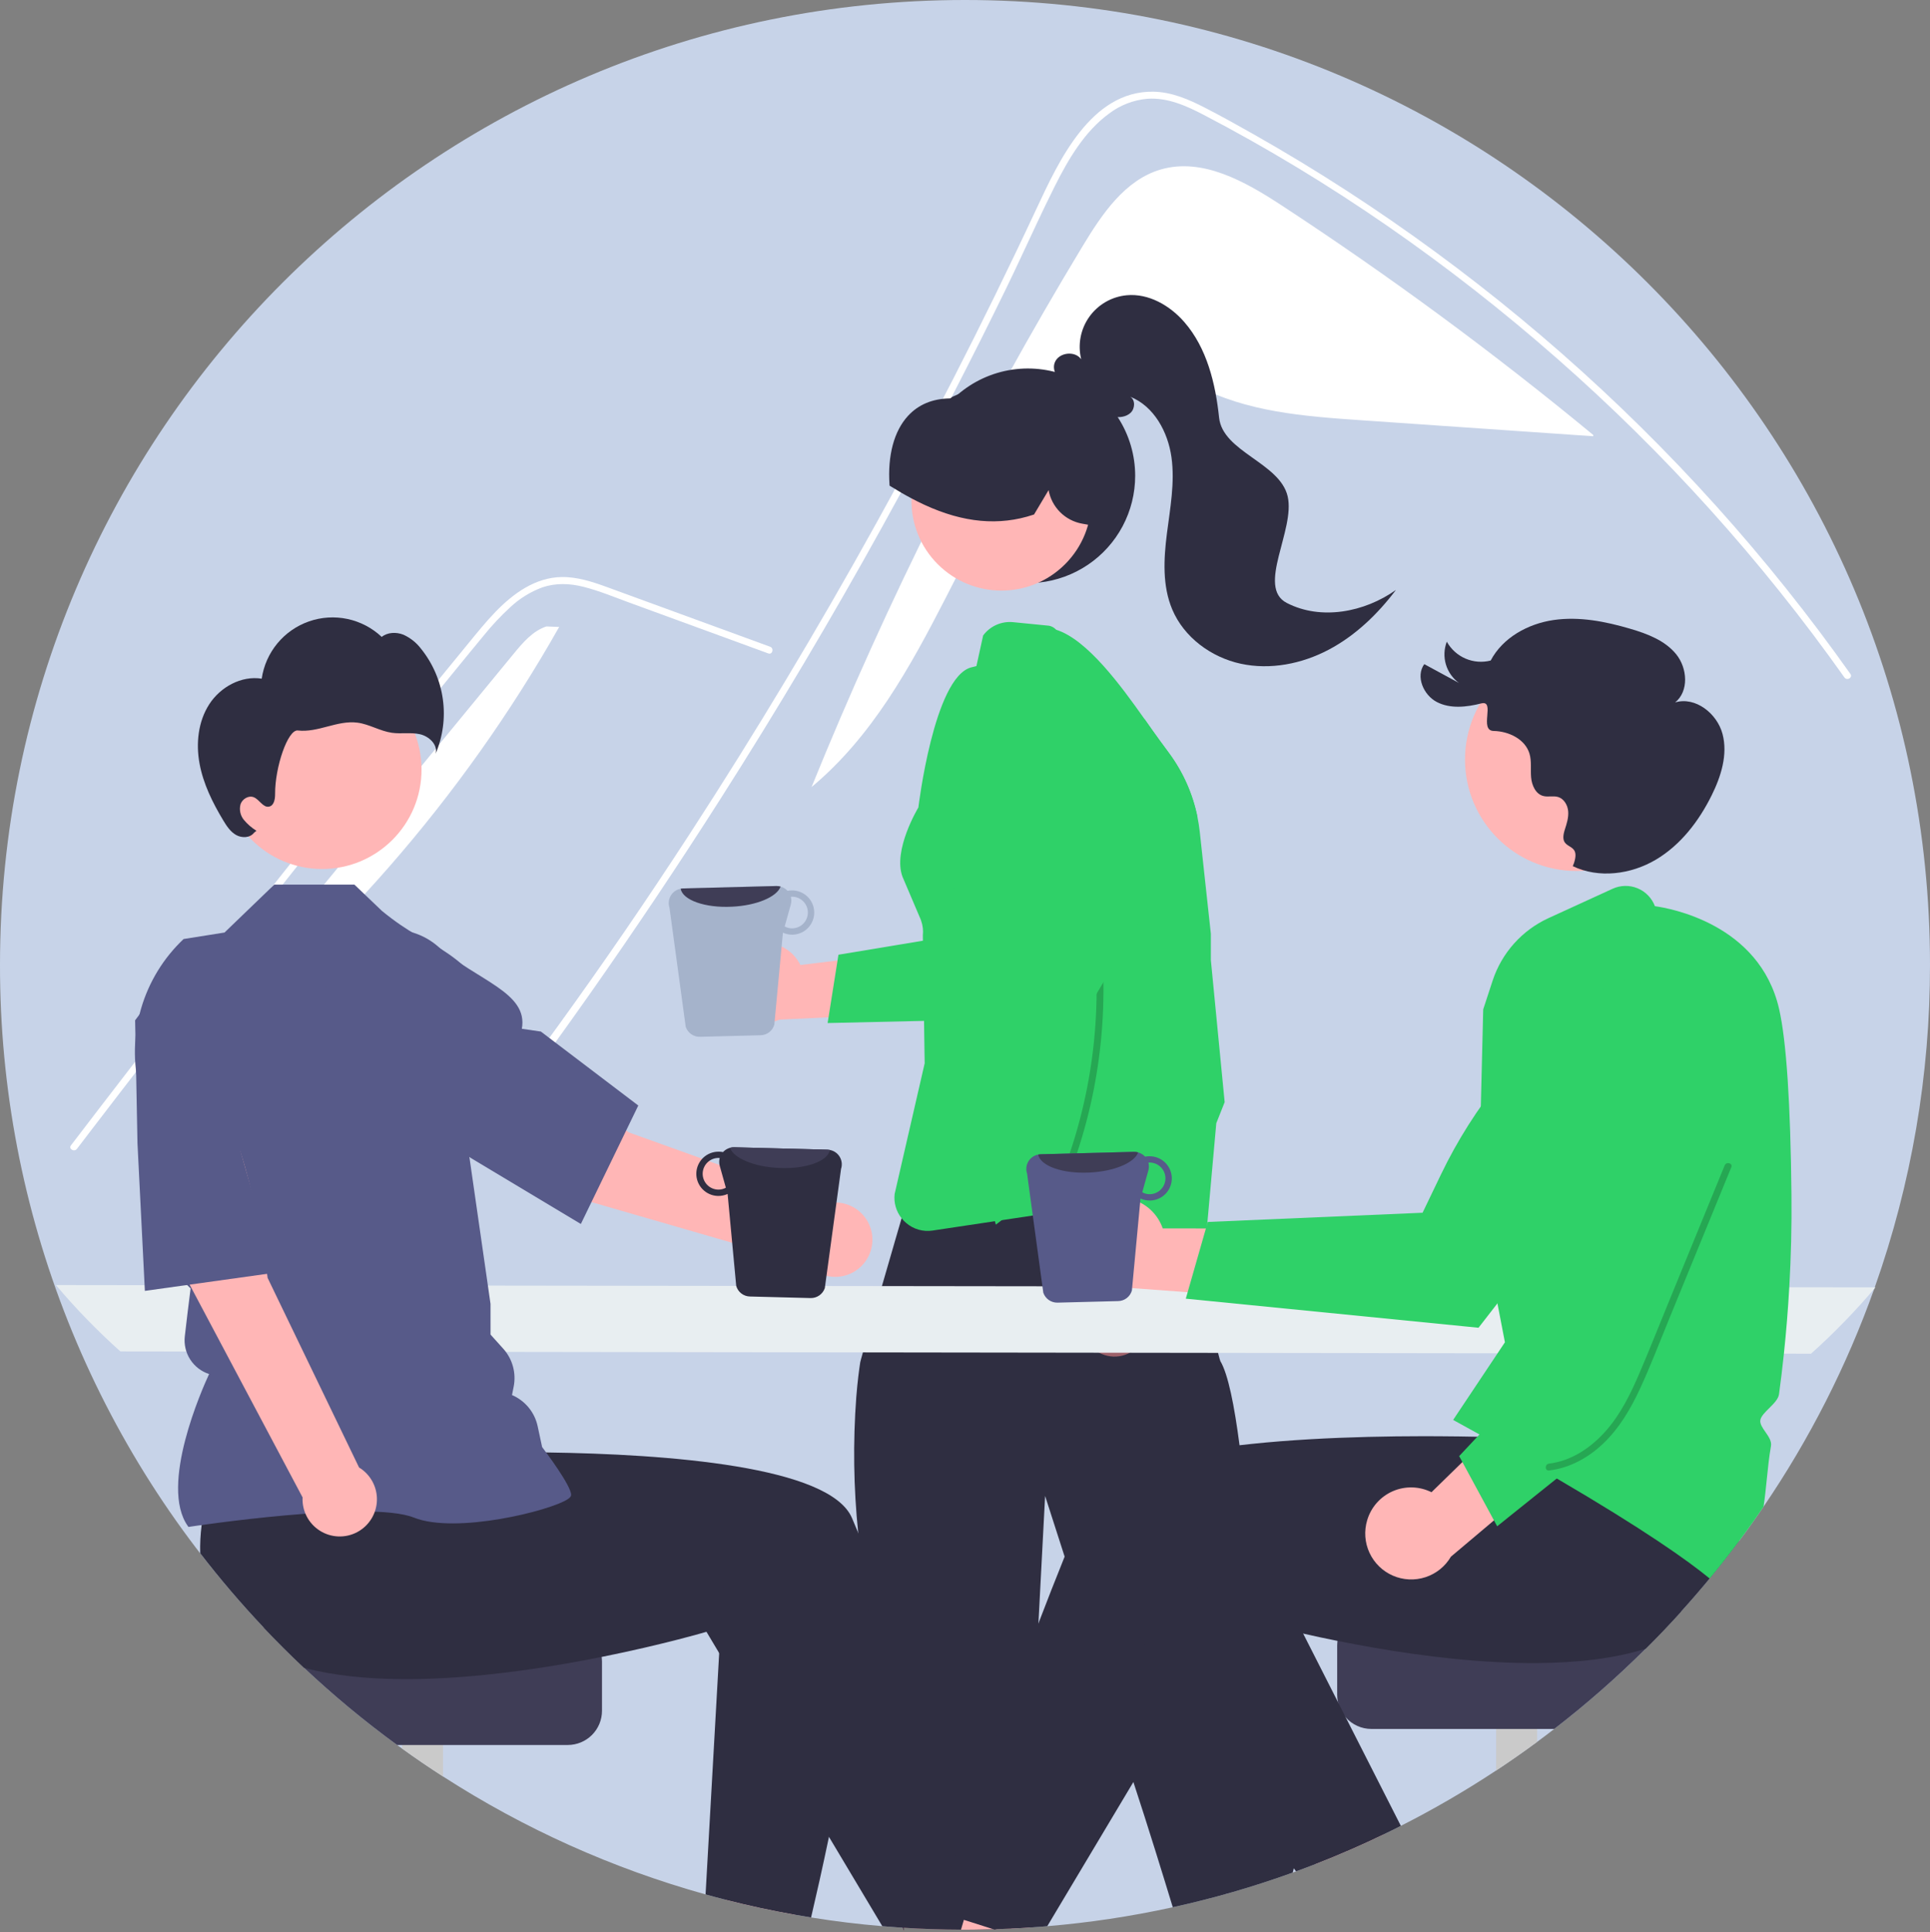 <svg width="842" height="843" viewBox="0 0 842 843" fill="none" xmlns="http://www.w3.org/2000/svg">
<rect x="0" y="0" width="842" height="843" fill="#808080" stroke="none"/>
<g clip-path="url(#clip0_1164_3243)">
<path d="M842 421C842.056 468.941 833.905 516.539 817.9 561.73C817.83 561.94 817.76 562.13 817.68 562.34V562.35C805.694 595.971 789.463 627.923 769.38 657.43C765.9 662.57 762.297 667.627 758.57 672.6C754.47 678.1 750.24 683.49 745.88 688.77C741.86 693.64 737.733 698.417 733.5 703.1C728.47 708.68 723.29 714.117 717.96 719.41C705.416 731.903 692.096 743.593 678.08 754.41C675.62 756.32 673.133 758.197 670.62 760.04C664.77 764.36 658.803 768.527 652.72 772.54C639.339 781.385 625.459 789.452 611.15 796.7C608.68 797.96 606.19 799.2 603.69 800.4C594.02 805.07 584.153 809.367 574.09 813.29C571.22 814.42 568.34 815.51 565.43 816.56C564.94 816.75 564.45 816.93 563.95 817.1C529.443 829.554 493.447 837.415 456.89 840.48C454.35 840.71 451.807 840.903 449.26 841.06C446.56 841.25 443.857 841.403 441.15 841.52C439.01 841.63 436.88 841.71 434.73 841.77C434.29 841.79 433.84 841.81 433.4 841.81C430.51 841.9 427.61 841.957 424.7 841.98C423.47 841.99 422.24 842 421 842C420.42 842 419.84 842 419.26 841.99C410.87 841.96 402.543 841.687 394.28 841.17C394.11 841.16 393.94 841.14 393.77 841.14C390.81 840.94 387.86 840.73 384.92 840.47C374.45 839.59 364.093 838.323 353.85 836.67C351.49 836.3 349.137 835.9 346.79 835.47C336.6 833.67 326.543 831.5 316.62 828.96C313.67 828.21 310.737 827.427 307.82 826.61C267.27 815.313 228.656 797.964 193.28 775.15C187.2 771.24 181.233 767.173 175.38 762.95C174.66 762.45 173.95 761.93 173.24 761.41C159.021 751.044 145.465 739.798 132.65 727.74C126.58 722.04 120.687 716.16 114.97 710.1C40.997 632.039 -0.161 528.543 -1.82496e-05 421C-1.82496e-05 188.49 188.49 -1.52588e-05 421 -1.52588e-05C653.51 -1.52588e-05 842 188.49 842 421Z" fill="#C7D3E8"/>
<path d="M472.36 107.328C480.79 93.386 490.778 78.501 506.421 73.949C524.536 68.677 543.145 79.15 558.93 89.484C606.136 120.391 651.595 153.885 695.101 189.813L695.054 190.354C661.183 188.018 627.312 185.683 593.441 183.347C568.969 181.659 543.656 179.739 522.03 168.162C513.824 163.769 505.824 157.901 496.525 157.492C484.971 156.984 474.898 165.053 466.981 173.483C420.151 223.351 406.6 299.61 354.062 343.422C387.19 261.72 426.747 182.774 472.36 107.328V107.328Z" fill="white"/>
<path d="M184.505 530.292C189.684 523.753 191.8 522.222 196.908 515.622C238.501 461.827 277.596 406.216 314.191 348.787C339.048 309.784 362.672 270.031 385.064 229.53C395.724 210.275 406.092 190.869 416.168 171.312C423.986 156.148 431.63 140.893 439.1 125.548C441.236 121.165 443.312 116.762 445.377 112.349C450.244 101.971 455.02 91.542 460.149 81.305C465.992 69.637 473.106 57.405 483.837 49.566C488.721 45.852 494.56 43.605 500.674 43.088C509.409 42.523 517.47 46.131 525.047 50.07C580.484 78.978 632.384 115.22 679.327 156.46C726.39 197.793 768.457 244.489 804.67 295.597C805.778 297.179 808.398 295.668 807.28 294.076C802.876 287.849 798.386 281.689 793.808 275.597C755.818 225.037 712.006 179.128 663.277 138.818C639.151 118.856 613.889 100.309 587.618 83.27C574.247 74.605 560.624 66.346 546.75 58.493C539.758 54.534 532.734 50.624 525.591 46.957C518.588 43.36 511.152 40.125 503.152 40.005C475.927 39.581 461.831 70.413 452.148 91.159C449.106 97.688 446.026 104.197 442.909 110.686C431.13 135.321 418.899 159.732 406.213 183.917C398.384 198.849 390.384 213.694 382.212 228.452C356.781 274.408 329.751 319.433 301.122 363.528C263.197 421.937 225.574 473.535 182.369 528.156C181.18 529.668 183.306 531.824 184.505 530.292Z" fill="white"/>
<path d="M335.185 285.116L294.623 270.28L274.484 262.914C267.925 260.515 261.382 257.784 254.602 256.066C248.607 254.547 242.516 254.299 236.606 256.296C231.391 258.226 226.617 261.185 222.569 264.997C218.433 268.805 214.585 272.915 211.056 277.292C206.671 282.561 202.352 287.886 198.012 293.192C180.103 315.094 162.311 337.092 144.637 359.184C126.962 381.276 109.406 403.461 91.968 425.741C74.487 448.075 57.127 470.502 39.887 493.023C37.775 495.782 35.665 498.542 33.556 501.304C32.392 502.829 29.765 501.325 30.946 499.778C48.314 477.031 65.802 454.377 83.412 431.816C101.065 409.201 118.839 386.682 136.736 364.259C154.633 341.836 172.65 319.511 190.788 297.282C195.307 291.745 199.833 286.213 204.367 280.688C208.191 276.027 211.973 271.315 216.167 266.977C223.867 259.014 233.486 251.977 245.001 251.786C251.771 251.673 258.324 253.822 264.614 256.097C271.395 258.55 278.16 261.05 284.932 263.527L325.777 278.466L335.989 282.201C337.801 282.864 337.018 285.786 335.185 285.116V285.116Z" fill="white"/>
<path d="M224.096 285.264C228.089 280.404 232.406 275.315 238.378 273.34L243.954 273.56C201.509 348.562 144.185 414.097 75.498 466.145C125.031 405.851 174.564 345.558 224.096 285.264Z" fill="white"/>
<path d="M495.243 207.612C495.245 215.276 493.367 222.823 489.772 229.592C486.177 236.36 480.975 242.142 474.624 246.431C468.273 250.72 460.966 253.384 453.344 254.19C445.723 254.995 438.02 253.918 430.913 251.052C423.805 248.185 417.51 243.618 412.579 237.751C407.649 231.884 404.234 224.896 402.634 217.401C401.035 209.906 401.3 202.133 403.406 194.764C405.512 187.395 409.394 180.656 414.713 175.138C414.788 175.063 414.863 174.988 414.937 174.914C415.312 174.52 415.687 174.127 416.08 173.752C416.082 173.752 416.085 173.752 416.087 173.751C416.089 173.75 416.092 173.749 416.093 173.747C416.095 173.745 416.096 173.743 416.097 173.741C416.098 173.738 416.099 173.736 416.099 173.733C416.586 173.284 417.072 172.835 417.578 172.404C424.344 166.472 432.675 162.617 441.575 161.298C450.475 159.979 459.567 161.254 467.762 164.969C475.956 168.684 482.906 174.682 487.78 182.245C492.654 189.808 495.245 198.615 495.243 207.612V207.612Z" fill="#2F2E41"/>
<path d="M464.649 246.206C479.981 230.874 479.981 206.016 464.649 190.684C449.317 175.352 424.459 175.352 409.127 190.684C393.795 206.016 393.795 230.874 409.127 246.206C424.459 261.538 449.317 261.538 464.649 246.206Z" fill="#FFB6B6"/>
<path d="M464.94 180.69C458.858 174.999 451.293 171.139 443.115 169.554C434.937 167.969 426.478 168.723 418.71 171.73C418.48 171.82 418.25 171.92 418.02 172.03C418.01 172.03 418.01 172.04 418 172.04C417.25 172.35 416.49 172.67 415.76 173.02L415.31 173.24V173.3C415.23 173.36 415.14 173.43 415.05 173.49C414.866 173.661 414.643 173.785 414.4 173.85C406.85 173.95 400.7 176.51 396.14 181.46C390.05 188.06 387.19 198.73 388.07 211.51L388.09 211.9L388.43 212.12C391.65 214.13 394.7 215.9 397.64 217.45C399.38 218.38 401.07 219.23 402.75 220.01C402.95 220.1 403.15 220.2 403.35 220.29C420.35 228.14 435.9 229.56 450.84 224.59L451.12 224.5L457.47 213.86C458.124 217.495 459.873 220.844 462.482 223.458C465.091 226.073 468.436 227.828 472.07 228.49L474.71 228.96L478.58 229.64L478.74 228.91C482.58 211.61 477.03 192.24 464.94 180.69Z" fill="#2F2E41"/>
<path d="M561.387 263.091C548.027 256.195 565.21 231.168 561.757 216.535C558.304 201.902 533.44 197.195 531.856 182.244C530.272 167.293 526.546 151.872 516.68 140.527C510.376 133.278 501.086 127.926 491.522 128.834C488.286 129.141 485.154 130.142 482.34 131.769C479.526 133.396 477.095 135.61 475.214 138.261C473.332 140.912 472.044 143.937 471.437 147.13C470.831 150.324 470.919 153.61 471.697 156.766C468.974 152.908 461.927 153.744 460.182 158.133C458.631 162.035 462.057 166.761 466.089 167.106C471.365 173.621 477.406 180.536 485.671 181.85C488.334 182.273 491.326 181.963 493.271 180.096C495.215 178.228 495.366 174.495 493.06 173.1C503.447 177.226 509.536 188.456 511.078 199.526C512.619 210.595 510.486 221.795 509.081 232.883C507.676 243.971 507.071 255.634 511.418 265.931C516.555 278.096 528.381 286.815 541.286 289.611C554.192 292.407 567.937 289.674 579.619 283.517C591.301 277.36 601.042 267.96 609 257.422C595.292 267.156 576.327 270.803 561.387 263.091Z" fill="#2F2E41"/>
<path d="M409.593 428.003L382.475 613.181L530.504 602.024L486.197 419.853L409.593 428.003Z" fill="#FFB8B8"/>
<path d="M564.45 815.21C564.318 815.849 564.151 816.48 563.95 817.1C546.866 823.276 529.395 828.324 511.65 832.21C507.91 819.91 500.74 796.62 494.46 777.57C489.33 762.02 484.8 749.3 483.22 747.71C478.83 743.34 483.22 737.51 483.22 737.51L464.47 679.22L455.95 652.74L453.03 708.37L448.79 788.95L448.67 791.21C448.67 791.21 442.83 808.7 445.75 811.62C448.67 814.54 442.83 826.21 442.83 826.21L441.15 841.52C439.01 841.63 436.88 841.71 434.73 841.77L434 842L433.4 841.81C430.51 841.9 427.61 841.957 424.7 841.98C423.47 841.99 422.24 842 421 842C420.42 842 419.84 842 419.26 841.99C410.87 841.96 402.543 841.687 394.28 841.17L389.15 799.42L383.85 756.28C383.85 756.28 389.68 744.63 383.85 738.8C380.34 735.29 382.1 730.19 384.07 726.69C382.85 721.28 381.18 712.96 378.93 700.64C378.85 700.23 378.78 699.81 378.7 699.39C377.99 695.48 377.353 691.647 376.79 687.89C375.79 681.28 375.01 674.93 374.41 668.85C372.375 649.157 372.094 629.323 373.57 609.58C374.13 602.56 374.83 597.42 375.29 594.45C375.33 594.17 375.76 592.6 376.46 590.12C377.56 586.15 379.37 579.85 381.4 572.8C382.48 569.06 383.62 565.11 384.75 561.18C386.72 554.37 388.68 547.62 390.26 542.16V542.13C391.65 537.34 392.76 533.56 393.34 531.58C393.62 530.61 393.77 530.08 393.77 530.08C393.77 530.08 394.08 530.01 394.67 529.88C396.5 529.46 401.02 528.45 407.28 527.1C413.81 525.72 422.22 523.97 431.46 522.19C439.37 520.67 447.89 519.12 456.36 517.73C459.4 517.24 462.44 516.76 465.44 516.31C483.97 513.55 500.98 511.98 509.04 513.77C509.598 513.889 510.149 514.039 510.69 514.22C511.237 514.401 511.763 514.639 512.26 514.93C512.51 515.08 514.93 524.52 518.02 536.82C518.05 536.94 518.08 537.07 518.11 537.19C519.04 540.91 520.03 544.87 521.04 548.92C522.07 553.05 523.11 557.26 524.13 561.36C527.16 573.54 529.96 584.81 531.4 590.33C531.95 592.47 532.31 593.74 532.39 593.88C535.77 599.51 538.53 613.31 540.77 630.62C542.77 646.07 544.36 664.32 545.59 682.05C546.2 690.82 546.72 699.47 547.16 707.59C548.65 734.91 549.25 756.24 549.25 756.24C549.25 756.24 551.48 774.02 555.91 782.41C556.455 783.493 557.152 784.493 557.98 785.38C560.93 788.33 561.27 790.89 560.88 792.71C560.71 793.569 560.355 794.381 559.84 795.09C559.723 795.263 559.593 795.427 559.45 795.58C559.069 797.389 559.136 799.265 559.645 801.042C560.154 802.82 561.089 804.446 562.37 805.78C565.2 808.63 564.97 812.71 564.45 815.21Z" fill="#2F2E41"/>
<path d="M515.96 368.61C515.79 367.35 515.61 366.08 515.42 364.8C515.31 363.98 515.18 363.16 515.06 362.35C513.79 354.17 519.08 347.17 512.23 341.51C510.628 340.207 509.323 338.577 508.4 336.73L506.83 333.57L503.94 327.71L497.62 314.97L496.53 312.78C496.221 312.158 495.867 311.56 495.47 310.99C494.288 309.275 492.75 307.835 490.96 306.77L475.26 297.41C472.834 295.97 470.88 293.854 469.64 291.32L469.25 290.52C467.52 286.97 464.42 278.48 460.75 274.79L460.74 274.78C459.94 273.866 458.855 273.249 457.66 273.03L442.03 271.48C439.53 271.226 437.008 271.626 434.709 272.641C432.411 273.656 430.416 275.251 428.92 277.27L428.49 279.22L425.98 290.65L425.84 290.68C425.1 290.85 424.36 291.02 423.63 291.23C407.42 295.66 400.66 352.33 400.66 352.33C400.66 352.33 389.31 371.06 393.77 382.65L401.73 401.34C401.792 401.481 401.839 401.629 401.87 401.78C402.59 403.814 402.843 405.985 402.61 408.13L402.62 408.86L402.64 410.47L402.7 414.6L402.89 428.3L403.13 445.45L403.34 460.06L403.41 463.95L390.3 521C390.085 522.874 390.242 524.773 390.762 526.587C391.282 528.4 392.155 530.094 393.33 531.57L393.34 531.58C393.628 531.949 393.935 532.303 394.26 532.64L394.27 532.65C394.58 532.97 394.9 533.26 395.23 533.55C396.809 534.931 398.67 535.95 400.685 536.536C402.699 537.122 404.817 537.259 406.89 536.94L408.64 536.67H408.65L434.05 532.86H434.07L437.01 532.42H437.03L465.46 528.15H465.48L470.35 527.41C470.74 527.36 471.12 527.31 471.51 527.28L497.54 525.49C498.137 525.45 498.732 525.373 499.32 525.26H499.33C501.619 524.807 503.765 523.81 505.587 522.354C507.409 520.897 508.854 519.023 509.8 516.89C510.193 516.035 510.492 515.14 510.69 514.22C510.916 513.225 511.04 512.21 511.06 511.19L511.35 486.67L512.34 407.43C512.36 404.786 513.115 402.2 514.52 399.96C518.13 394.2 517.72 381.86 515.96 368.61Z" fill="#2FD168"/>
<path d="M472.317 580.243C471.951 578.222 472.032 576.146 472.555 574.16C473.079 572.174 474.031 570.327 475.345 568.749C476.66 567.17 478.304 565.9 480.163 565.026C482.021 564.152 484.049 563.696 486.103 563.691L502.342 516.482L518.177 537.032L500.328 578.712C500.108 582.163 498.63 585.413 496.175 587.848C493.719 590.282 490.455 591.73 487.002 591.919C483.55 592.108 480.148 591.024 477.441 588.872C474.734 586.72 472.911 583.65 472.317 580.243H472.317Z" fill="#9E616A"/>
<path d="M534.28 480.92L530.63 490.12L525.53 547.03C523.946 547.428 522.432 548.065 521.04 548.92C518.016 550.79 515.714 553.628 514.506 556.972C513.299 560.316 513.258 563.97 514.39 567.34L515.89 571.84L504.74 568.41L486.41 562.78L464.8 556.14L468.46 544.27C469.307 541.543 469.478 538.65 468.959 535.842C468.44 533.034 467.246 530.394 465.48 528.15C465.043 527.592 464.572 527.061 464.07 526.56L465.44 516.31L466.25 510.22L456.36 517.73L437.02 532.42H437.01L434.45 534.37C434.45 534.37 434.31 533.85 434.05 532.86C433.56 530.95 432.64 527.29 431.46 522.19C425.616 496.776 421.312 471.033 418.57 445.1C417.97 439.26 417.45 433.28 417.03 427.21C416.6 420.96 416.28 414.62 416.11 408.24C414.67 356.31 422.65 301.87 456 274.03C457.613 274.041 459.214 274.297 460.75 274.79C474.25 278.94 489.06 299.22 499.3 313.73C501.72 317.16 503.88 320.26 505.71 322.75L510.14 328.78C516.189 337.019 520.375 346.474 522.41 356.49C522.84 358.61 523.177 360.757 523.42 362.93L528.26 407.45V418.92L534.28 480.92Z" fill="#2FD168"/>
<path d="M24.39 560.727C33.077 571.021 42.473 580.694 52.51 589.677L790.09 590.677C800.126 581.694 809.522 572.021 818.21 561.727L24.39 560.727Z" fill="#E8EEF1"/>
<path d="M424.7 841.98C423.47 841.99 422.24 842 421 842C420.42 842 419.84 842 419.26 841.99C410.87 841.96 402.543 841.687 394.28 841.17L394.48 842.8L393.77 841.14L377.92 804.24L389.15 799.42L409.75 790.57L416 812.06L421.98 832.64L423.76 838.74L424.7 841.98Z" fill="#FFB6B6"/>
<path d="M351.27 799.14L346.79 835.47C336.6 833.67 326.543 831.5 316.62 828.96V799.15L351.27 799.14Z" fill="#FFB6B6"/>
<path d="M193.28 732.18V775.15C187.2 771.24 181.233 767.173 175.38 762.95V732.18H193.28Z" fill="#CACACA"/>
<path d="M262.63 725.02V746.49C262.629 750.445 261.058 754.238 258.262 757.035C255.467 759.833 251.675 761.406 247.72 761.41H173.24C159.021 751.044 145.465 739.798 132.65 727.74C126.58 722.04 120.687 716.16 114.97 710.1H247.72C251.674 710.105 255.465 711.679 258.261 714.476C261.056 717.274 262.627 721.065 262.63 725.02V725.02Z" fill="#3F3D56"/>
<path d="M437.18 840.99L434.73 841.77L434 842L433.4 841.81C430.51 841.9 427.61 841.957 424.7 841.98C423.47 841.99 422.24 842 421 842C420.42 842 419.84 842 419.26 841.99C410.87 841.96 402.543 841.687 394.28 841.17L394.48 842.8L393.77 841.14C390.81 840.94 387.86 840.73 384.92 840.47L361.65 801.5L313.76 721.31L308.21 712.02C308.21 712.02 289.28 717.62 262.49 722.99C242.3 727.05 217.65 730.96 193.28 732.24C187.27 732.56 181.28 732.72 175.38 732.67C160.13 732.57 145.48 731.14 132.65 727.74C126.58 722.04 120.687 716.16 114.97 710.1C105.225 699.795 96.007 689.005 87.35 677.77C87.233 673.646 87.444 669.52 87.98 665.43C88.07 664.75 88.16 664.06 88.27 663.36L91 617L111.28 614.32L142.14 610.24L175.57 605.82L179.25 634.64C179.25 634.64 205.28 633.32 238.26 633.76C291.23 634.48 362.11 639.76 371.71 662.42C372.61 664.55 373.51 666.7 374.41 668.85C393.05 713.5 410.17 761.07 421.8 794.87C424.02 801.31 426.03 807.24 427.82 812.56C433.73 830.13 437.18 840.99 437.18 840.99Z" fill="#2F2E41"/>
<path d="M380.48 687.97C379.99 692.21 379.473 696.433 378.93 700.64C374.13 737.85 367.52 773.39 361.65 801.5C358.78 815.22 356.08 827.16 353.85 836.67C351.49 836.3 349.137 835.9 346.79 835.47C336.6 833.67 326.543 831.5 316.62 828.96C313.67 828.21 310.737 827.427 307.82 826.61L313.76 721.31L315.72 686.48L376.79 687.89L380.48 687.97Z" fill="#2F2E41"/>
<path d="M478.675 525.099C481.221 523.677 484.049 522.83 486.958 522.619C489.867 522.407 492.787 522.836 495.513 523.876C498.238 524.915 500.702 526.539 502.732 528.634C504.762 530.729 506.308 533.243 507.261 536L578.163 536.084L557.843 566.819L493.628 562.027C488.891 563.321 483.843 562.832 479.442 560.653C475.041 558.474 471.593 554.757 469.749 550.205C467.906 545.653 467.797 540.583 469.442 535.956C471.087 531.329 474.372 527.466 478.675 525.099L478.675 525.099Z" fill="#FFB6B6"/>
<path d="M517.331 566.664L645.028 579.35L645.365 578.919C646.009 578.095 709.93 496.273 720.67 476.795C727.278 465.093 729.684 451.482 727.49 438.224L727.416 437.9L727.162 437.685C721.954 433.32 715.415 430.861 708.622 430.712C701.829 430.563 695.187 432.733 689.793 436.865C663.857 456.953 642.944 482.794 628.705 512.349L620.626 529.17L526.915 533.19L517.331 566.664Z" fill="#2FD168"/>
<path d="M468.08 797.24L449.26 841.06C446.56 841.25 443.857 841.403 441.15 841.52C439.01 841.63 436.88 841.71 434.73 841.77L434 842L433.4 841.81C430.51 841.9 427.61 841.957 424.7 841.98C423.47 841.99 422.24 842 421 842C420.42 842 419.84 842 419.26 841.99L420.51 837.71L421.98 832.64L427.82 812.56L436.25 783.57L448.79 788.95L468.08 797.24Z" fill="#FFB6B6"/>
<path d="M603.69 800.4C594.02 805.07 584.153 809.367 574.09 813.29L564.25 796.74L595.97 782.81L603.69 800.4Z" fill="#FFB6B6"/>
<path d="M670.62 725.18V760.04C664.77 764.36 658.803 768.527 652.72 772.54V725.18H670.62Z" fill="#CACACA"/>
<path d="M733.5 703.1C728.47 708.68 723.29 714.117 717.96 719.41C705.415 731.903 692.096 743.593 678.08 754.41H598.28C596.161 754.41 594.067 753.958 592.137 753.084C590.207 752.209 588.487 750.933 587.09 749.34L587.08 749.31C585.416 747.432 584.259 745.16 583.72 742.71L583.71 742.69C583.484 741.638 583.37 740.566 583.37 739.49V718.02C583.372 714.065 584.944 710.274 587.739 707.476C590.535 704.679 594.325 703.105 598.28 703.1H733.5Z" fill="#3F3D56"/>
<path d="M766.38 619.3L757.73 656.36C758.576 661.729 758.857 667.172 758.57 672.6C754.47 678.1 750.24 683.49 745.88 688.77C741.86 693.64 737.733 698.417 733.5 703.1C728.47 708.68 723.29 714.117 717.96 719.41C704.08 723.77 687.72 725.55 670.62 725.67C664.72 725.72 658.73 725.56 652.72 725.24C628.35 723.96 603.7 720.05 583.51 715.99C578.17 714.93 573.15 713.85 568.53 712.8C559.78 710.83 552.46 708.99 547.16 707.59C541.19 706.03 537.79 705.02 537.79 705.02L515.08 743.05L494.46 777.57L456.89 840.48C454.35 840.71 451.807 840.903 449.26 841.06C446.56 841.25 443.857 841.403 441.15 841.52C439.01 841.63 436.88 841.71 434.73 841.77L434 842L433.4 841.81L423.76 838.74L420.51 837.71L408.82 833.99C408.82 833.99 411.43 825.77 416 812.06C417.68 807.03 419.62 801.25 421.8 794.87C429.67 771.81 440.58 740.84 453.03 708.37C456.72 698.73 460.54 688.95 464.47 679.22C467.69 671.23 470.97 663.27 474.29 655.42C480.06 641.81 507.94 634.47 540.77 630.62C542.44 630.43 544.12 630.24 545.81 630.06C562.54 628.3 580.29 627.39 596.89 626.97C605.2 626.76 613.22 626.68 620.68 626.67C623.09 626.67 625.433 626.677 627.71 626.69H627.72C633.87 626.72 639.53 626.81 644.51 626.91C645.48 626.93 646.42 626.96 647.34 626.98H647.35C647.97 626.99 648.58 627.01 649.18 627.02C660.07 627.3 666.75 627.64 666.75 627.64L669.34 607.32L669.87 603.22L670.37 599.32V599.31L670.43 598.82L670.84 598.81L678.04 598.67L738.56 597.49L771.62 596.84L766.38 619.3Z" fill="#2F2E41"/>
<path d="M611.15 796.7C608.68 797.96 606.19 799.2 603.69 800.4C594.02 805.07 584.153 809.367 574.09 813.29C571.22 814.42 568.34 815.51 565.43 816.56C565.11 816.11 564.78 815.66 564.45 815.21C550.57 796.16 532.93 771.02 515.08 743.05C507.61 731.35 500.1 719.15 492.81 706.69L545.59 682.05L551.51 679.29L568.53 712.8L583.71 742.69L587.09 749.34L611.15 796.7Z" fill="#2F2E41"/>
<path d="M687.762 380.051C714.617 380.051 736.387 358.281 736.387 331.426C736.387 304.571 714.617 282.8 687.762 282.8C660.907 282.8 639.136 304.571 639.136 331.426C639.136 358.281 660.907 380.051 687.762 380.051Z" fill="#FFB6B6"/>
<path d="M686.153 377.94C697.522 383.395 711.515 381.547 722.369 375.13C733.223 368.712 741.211 358.245 746.793 346.939C750.881 338.658 753.851 329.175 751.484 320.249C749.116 311.322 739.672 303.843 730.824 306.487C736.886 301.606 736.179 291.54 731.281 285.491C726.382 279.443 718.654 276.535 711.186 274.343C700.348 271.162 688.96 268.917 677.782 270.544C666.605 272.171 655.6 278.223 650.341 288.218C646.69 289.159 642.83 288.862 639.366 287.375C635.902 285.887 633.029 283.292 631.197 279.997C629.979 283.165 629.838 286.646 630.798 289.901C631.757 293.157 633.763 296.005 636.504 298.006L621.366 289.793C617.507 295.143 621.013 303.301 626.872 306.331C632.731 309.361 639.812 308.553 646.206 306.934C652.6 305.315 645.056 318.818 651.651 318.948C658.246 319.078 665.379 322.529 667.267 328.849C668.256 332.159 667.68 335.714 667.972 339.156C668.264 342.599 669.913 346.418 673.249 347.314C675.357 347.881 677.663 347.13 679.753 347.759C682.344 348.539 683.924 351.311 684.152 354.007C684.38 356.704 683.534 359.362 682.699 361.936C679.4 372.108 689.989 366.407 686.689 376.578L686.153 377.94Z" fill="#2F2E41"/>
<path d="M781.56 521.57C781.16 481.41 779.34 454.04 776.16 440.21C767.62 403.03 728.17 396.25 721.99 395.41C721.332 393.658 720.32 392.059 719.017 390.715C717.715 389.37 716.15 388.308 714.419 387.594C712.689 386.88 710.83 386.53 708.958 386.566C707.087 386.601 705.242 387.021 703.54 387.8L675.51 400.64C669.823 403.253 664.735 407.007 660.56 411.669C656.385 416.331 653.212 421.801 651.24 427.74L647.08 440.44L644.99 525.67L651.89 561.52L651.9 561.54L656.55 585.69L653.35 590.49L635.08 617.89L634.77 618.37L634.76 618.38L633.96 619.57C635.07 620.18 636.17 620.78 637.25 621.38C640.05 622.92 642.78 624.43 645.44 625.91C646.08 626.27 646.71 626.62 647.34 626.98H647.35C647.75 627.2 648.15 627.42 648.54 627.64C658.52 633.22 667.603 638.39 675.79 643.15C676.93 643.81 678.06 644.47 679.17 645.12C716.97 667.23 736.13 680.77 745.88 688.77C750.24 683.49 754.47 678.1 758.57 672.6C762.29 667.63 765.893 662.573 769.38 657.43C769.99 653.41 770.4 649.39 770.8 645.45C771.28 640.71 771.78 635.8 772.62 630.97C772.99 628.83 771.57 626.8 770.2 624.84C768.93 623.01 767.73 621.29 767.98 619.67C768.24 618 770.08 616.18 771.87 614.41C773.82 612.47 775.84 610.47 776.13 608.36C776.93 602.48 777.64 596.58 778.26 590.66C779.28 581.03 780.063 571.37 780.61 561.68C781.38 548.3 781.697 534.93 781.56 521.57Z" fill="#2FD168"/>
<path d="M596.462 663.33C597.287 660.532 598.714 657.948 600.645 655.762C602.575 653.575 604.962 651.839 607.636 650.674C610.311 649.51 613.208 648.946 616.124 649.022C619.039 649.099 621.903 649.813 624.513 651.116L675.227 601.566L682.215 637.742L632.984 679.25C630.505 683.489 626.557 686.671 621.888 688.194C617.219 689.717 612.154 689.474 607.652 687.511C603.15 685.549 599.525 682.004 597.463 677.547C595.4 673.09 595.044 668.031 596.462 663.33L596.462 663.33Z" fill="#FFB6B6"/>
<path d="M653.163 665.978L753.271 585.692L753.21 585.149C753.094 584.11 741.512 480.927 735.556 459.496C732.089 446.513 724.285 435.105 713.44 427.168L713.161 426.988L712.829 427.012C706.055 427.538 699.662 430.356 694.704 435.003C689.747 439.65 686.521 445.847 685.558 452.573C681.083 485.072 684.223 518.167 694.729 549.245L700.727 566.915L636.589 635.356L653.163 665.978Z" fill="#2FD168"/>
<path d="M140.514 379.179C164.477 379.179 183.903 359.753 183.903 335.79C183.903 311.828 164.477 292.402 140.514 292.402C116.551 292.402 97.126 311.828 97.126 335.79C97.126 359.753 116.551 379.179 140.514 379.179Z" fill="#FFB6B6"/>
<path d="M82.221 666.264L81.984 665.932C69.345 648.237 88.354 605.716 91.221 599.552C87.817 598.448 84.901 596.197 82.969 593.183C81.038 590.17 80.211 586.58 80.629 583.025L81.865 572.519L83.153 562.214L73.924 552.985L73.898 552.755L68.587 506.28L60.864 475.412C57.954 463.743 58.202 451.51 61.583 439.968C64.963 428.427 71.354 417.993 80.099 409.737L97.95 406.902L119.644 386H154.628L166.623 397.461C190.206 416.792 195.805 408.394 222.398 444.784L203.357 494.949L214 568.937L214.006 582.327L219.55 588.487C221.546 590.706 222.997 593.361 223.787 596.24C224.576 599.119 224.682 602.143 224.097 605.07L223.368 608.714C226.185 609.922 228.672 611.787 230.62 614.154C232.567 616.521 233.919 619.32 234.561 622.318L236.508 631.402C238.174 633.6 249.168 648.26 249.168 652.267C249.168 652.869 248.724 653.451 247.771 654.096C240.278 659.169 198.866 669.512 180.538 662.178C161.015 654.372 83.406 666.083 82.624 666.202L82.221 666.264Z" fill="#575A89"/>
<path d="M60.178 490.259L96.255 483.197C109.597 503.122 116.759 557.604 116.759 557.604L156.646 640.323C159.098 641.813 161.111 643.925 162.48 646.446C163.85 648.966 164.527 651.805 164.443 654.672C164.358 657.539 163.515 660.333 162 662.769C160.485 665.204 158.351 667.195 155.816 668.538C153.281 669.88 150.435 670.527 147.569 670.412C144.703 670.297 141.918 669.425 139.499 667.884C137.08 666.342 135.112 664.188 133.796 661.639C132.481 659.089 131.864 656.237 132.009 653.372L79.987 555.365L60.178 490.259Z" fill="#FFB6B6"/>
<path d="M59.976 498.819L58.951 445.198L75.928 422.486C79.277 418.039 83.803 414.618 88.995 412.608C94.187 410.599 99.837 410.082 105.307 411.115V411.115C112.713 412.565 119.292 416.774 123.713 422.89C128.134 429.005 130.069 436.572 129.125 444.059C126.243 466.764 119.701 495.177 104.9 501.606L104.75 501.671L120.09 555.32L63.202 563.267L59.976 498.819Z" fill="#575A89"/>
<path d="M274.239 494.081C274.239 494.081 230.945 460.24 207.463 455.378L186.68 485.701L242.887 520.147L352.318 551.788C354.235 553.916 356.68 555.499 359.406 556.377C362.132 557.255 365.042 557.395 367.84 556.785C370.638 556.174 373.225 554.834 375.337 552.901C377.45 550.968 379.014 548.51 379.869 545.777C380.725 543.044 380.842 540.133 380.209 537.34C379.576 534.547 378.216 531.971 376.265 529.874C374.315 527.777 371.845 526.233 369.105 525.399C366.365 524.566 363.453 524.472 360.665 525.127L274.239 494.081Z" fill="#FFB6B6"/>
<path d="M198.069 500.881L152.95 471.891L143.529 445.145C141.698 439.888 141.375 434.223 142.595 428.792C143.815 423.36 146.529 418.378 150.432 414.408C155.759 409.063 162.917 405.939 170.459 405.67C178.001 405.4 185.363 408.004 191.058 412.955C208.318 427.986 230.561 433.023 227.664 448.898L235.974 450.111L278.467 482.383L253.409 534.07L198.069 500.881Z" fill="#575A89"/>
<path d="M91.3 307.281C96.172 299.744 105.315 294.721 114.178 296.132C115.003 290.476 117.364 285.154 121.004 280.747C124.643 276.339 129.423 273.015 134.821 271.136C140.22 269.256 146.03 268.894 151.62 270.089C157.21 271.283 162.366 273.988 166.525 277.91C169.134 275.833 172.927 275.724 176.025 276.959C179.076 278.346 181.729 280.476 183.743 283.154C188.829 289.497 192.1 297.099 193.208 305.153C194.316 313.207 193.219 321.41 190.034 328.89C191.117 324.953 187.171 321.248 183.184 320.364C179.197 319.481 175.014 320.317 170.971 319.741C165.788 319.004 161.13 315.998 155.94 315.321C151.577 314.752 147.191 315.871 142.937 316.992C138.683 318.113 134.307 319.256 129.939 318.737C125.57 318.219 119.943 334.774 120.018 346.435C120.033 348.645 119.578 351.482 117.418 351.951C114.759 352.528 113.217 348.858 110.686 347.857C108.431 346.966 105.727 348.618 104.942 350.912C104.623 352.085 104.589 353.318 104.842 354.507C105.096 355.696 105.63 356.808 106.4 357.749C107.956 359.615 109.803 361.217 111.87 362.494L110.827 363.361C109.093 365.652 105.496 365.752 102.996 364.334C100.497 362.917 98.855 360.395 97.374 357.932C92.75 350.241 88.693 342.046 87.061 333.221C85.429 324.396 86.428 314.819 91.3 307.281Z" fill="#2F2E41"/>
<path opacity="0.2" d="M472.335 380.197C476.737 398.533 478.767 417.358 478.377 436.21C478.002 455.065 475.245 473.797 470.17 491.96C467.307 502.217 463.695 512.25 459.363 521.979C458.583 523.727 461.168 525.255 461.954 523.493C469.774 505.963 475.303 487.499 478.406 468.557C481.521 449.61 482.22 430.344 480.486 411.222C479.504 400.501 477.747 389.866 475.228 379.399C474.776 377.523 471.883 378.318 472.335 380.197H472.335Z" fill="black"/>
<path opacity="0.2" d="M752.428 508.502L727.35 569.72C723.314 579.572 719.397 589.485 715.197 599.269C711.415 608.078 707.103 616.925 700.737 624.187C694.312 631.518 685.67 637.468 675.796 638.631C673.902 638.854 673.879 641.857 675.796 641.631C684.815 640.569 692.899 636.085 699.427 629.884C706.487 623.179 711.462 614.638 715.523 605.873C720.05 596.103 723.9 586.002 727.98 576.041L740.802 544.742L755.321 509.3C756.052 507.515 753.151 506.737 752.428 508.502V508.502Z" fill="black"/>
<path d="M455.16 564.068C455.6 565.35 456.436 566.461 457.547 567.239C458.658 568.017 459.987 568.423 461.343 568.399L487.835 567.717C489.201 567.69 490.522 567.222 491.6 566.383C492.678 565.544 493.455 564.378 493.816 563.06L497.564 522.973C498.895 523.575 500.343 523.873 501.802 523.844C503.071 523.812 504.32 523.53 505.48 523.015C506.64 522.501 507.687 521.763 508.561 520.843C509.435 519.924 510.12 518.841 510.576 517.657C511.032 516.473 511.25 515.211 511.218 513.943C511.186 512.674 510.905 511.425 510.39 510.265C509.875 509.106 509.137 508.059 508.218 507.184C507.299 506.31 506.216 505.625 505.032 505.169C503.848 504.713 502.586 504.495 501.318 504.527C500.734 504.525 500.152 504.586 499.581 504.707C498.961 504.036 498.206 503.502 497.367 503.14C496.528 502.778 495.622 502.595 494.707 502.604L453.957 503.657C453.619 503.669 453.282 503.711 452.952 503.782C452.058 503.948 451.21 504.304 450.466 504.826C449.721 505.347 449.097 506.023 448.636 506.806C448.174 507.589 447.885 508.462 447.789 509.366C447.693 510.269 447.792 511.184 448.078 512.046L455.16 564.068ZM498.333 520.251L501.001 510.698C501.304 509.595 501.311 508.431 501.021 507.324C501.151 507.323 501.265 507.262 501.394 507.262C503.223 507.224 504.993 507.913 506.315 509.178C507.637 510.442 508.403 512.18 508.446 514.009C508.489 515.838 507.804 517.609 506.543 518.934C505.282 520.26 503.547 521.031 501.718 521.079C500.535 521.116 499.365 520.829 498.333 520.251V520.251Z" fill="#575A89"/>
<path d="M452.952 503.782C453.82 508.746 463.581 512.235 475.318 511.629C486.11 511.132 494.935 507.342 496.552 502.85C495.953 502.673 495.331 502.59 494.707 502.604L453.957 503.657C453.619 503.669 453.282 503.711 452.952 503.782V503.782Z" fill="#3F3D56"/>
<path d="M366.922 510.046C367.208 509.184 367.307 508.269 367.211 507.366C367.115 506.462 366.826 505.589 366.364 504.806C365.903 504.023 365.279 503.347 364.534 502.826C363.79 502.304 362.942 501.948 362.048 501.782C361.717 501.711 361.381 501.669 361.043 501.657L320.293 500.604C319.378 500.595 318.472 500.778 317.633 501.14C316.793 501.502 316.039 502.036 315.419 502.707C314.848 502.586 314.266 502.525 313.682 502.527C311.121 502.463 308.639 503.418 306.782 505.184C304.925 506.95 303.846 509.381 303.782 511.943C303.717 514.504 304.673 516.986 306.439 518.843C308.205 520.7 310.636 521.779 313.197 521.843C314.657 521.873 316.105 521.575 317.435 520.973L321.184 561.06C321.545 562.378 322.322 563.543 323.4 564.383C324.478 565.222 325.799 565.69 327.165 565.717L353.657 566.399C355.013 566.423 356.342 566.017 357.453 565.239C358.564 564.461 359.4 563.35 359.84 562.068L366.922 510.046ZM313.282 519.079C311.453 519.031 309.718 518.26 308.457 516.934C307.195 515.609 306.511 513.838 306.554 512.009C306.597 510.18 307.363 508.442 308.685 507.178C310.007 505.913 311.776 505.224 313.605 505.261C313.735 505.262 313.849 505.323 313.979 505.323C313.688 506.431 313.695 507.595 313.999 508.698L316.667 518.251C315.635 518.829 314.464 519.116 313.282 519.079V519.079Z" fill="#2F2E41"/>
<path d="M362.048 501.782C361.18 506.746 351.419 510.235 339.682 509.629C328.89 509.132 320.065 505.342 318.448 500.85C319.047 500.673 319.669 500.59 320.293 500.604L361.043 501.657C361.381 501.669 361.717 501.711 362.048 501.782V501.782Z" fill="#3F3D56"/>
<path d="M323.429 414.701C325.47 413.21 327.814 412.184 330.295 411.696C332.776 411.209 335.333 411.271 337.788 411.879C340.242 412.486 342.533 413.625 344.5 415.214C346.466 416.803 348.061 418.804 349.17 421.075L410.184 413.694L395.931 442.275L340.177 444.902C336.237 446.513 331.842 446.623 327.827 445.211C323.811 443.799 320.453 440.963 318.389 437.241C316.324 433.518 315.697 429.167 316.626 425.013C317.555 420.859 319.975 417.19 323.429 414.701L323.429 414.701Z" fill="#FFB6B6"/>
<path d="M522.41 356.49C520.61 360.02 518.42 364.13 515.96 368.61C507.32 384.4 495.45 404.78 486.31 420.29C478.5 433.52 472.67 443.22 472.51 443.49L472.26 443.89L418.57 445.1L407.05 445.36L403.13 445.45L361.06 446.4L361.46 443.9L365.39 419.12L365.79 416.59L402.64 410.47L416.11 408.24L445.99 403.28L451.18 387.96C460.321 361.033 475.597 336.6 495.8 316.59C496.39 316.02 496.99 315.48 497.62 314.97C498.17 314.53 498.73 314.11 499.3 313.73C501.72 317.16 503.88 320.26 505.71 322.75L510.14 328.78C516.189 337.019 520.375 346.474 522.41 356.49V356.49Z" fill="#2FD168"/>
<path d="M299.16 448.068C299.6 449.35 300.436 450.461 301.547 451.239C302.658 452.017 303.987 452.423 305.343 452.399L331.835 451.717C333.201 451.69 334.522 451.222 335.6 450.383C336.678 449.543 337.455 448.378 337.816 447.06L341.564 406.973C342.895 407.575 344.343 407.873 345.802 407.843C348.364 407.779 350.795 406.7 352.561 404.843C354.327 402.986 355.283 400.504 355.218 397.943C355.154 395.381 354.075 392.95 352.218 391.184C350.361 389.418 347.879 388.463 345.318 388.527C344.734 388.525 344.152 388.586 343.581 388.707C342.961 388.036 342.207 387.502 341.367 387.14C340.528 386.778 339.622 386.595 338.707 386.604L297.957 387.657C297.619 387.669 297.282 387.711 296.952 387.782C296.058 387.948 295.21 388.304 294.466 388.826C293.721 389.347 293.097 390.023 292.636 390.806C292.174 391.589 291.885 392.462 291.789 393.366C291.693 394.269 291.792 395.184 292.078 396.046L299.16 448.068ZM342.333 404.251L345.001 394.698C345.304 393.595 345.311 392.431 345.021 391.324C345.151 391.323 345.265 391.262 345.394 391.262C347.223 391.224 348.993 391.913 350.315 393.178C351.637 394.442 352.403 396.18 352.446 398.009C352.489 399.838 351.805 401.609 350.543 402.934C349.282 404.26 347.547 405.031 345.718 405.079C344.535 405.116 343.365 404.829 342.333 404.251Z" fill="#A5B3CB"/>
<path d="M296.952 387.782C297.82 392.746 307.581 396.235 319.318 395.629C330.11 395.132 338.935 391.342 340.552 386.85C339.953 386.673 339.331 386.59 338.707 386.604L297.957 387.657C297.619 387.669 297.282 387.711 296.952 387.782V387.782Z" fill="#3F3D56"/>
</g>
<defs>
<clipPath id="clip0_1164_3243">
<rect width="842" height="842.8" fill="white"/>
</clipPath>
</defs>
</svg>
